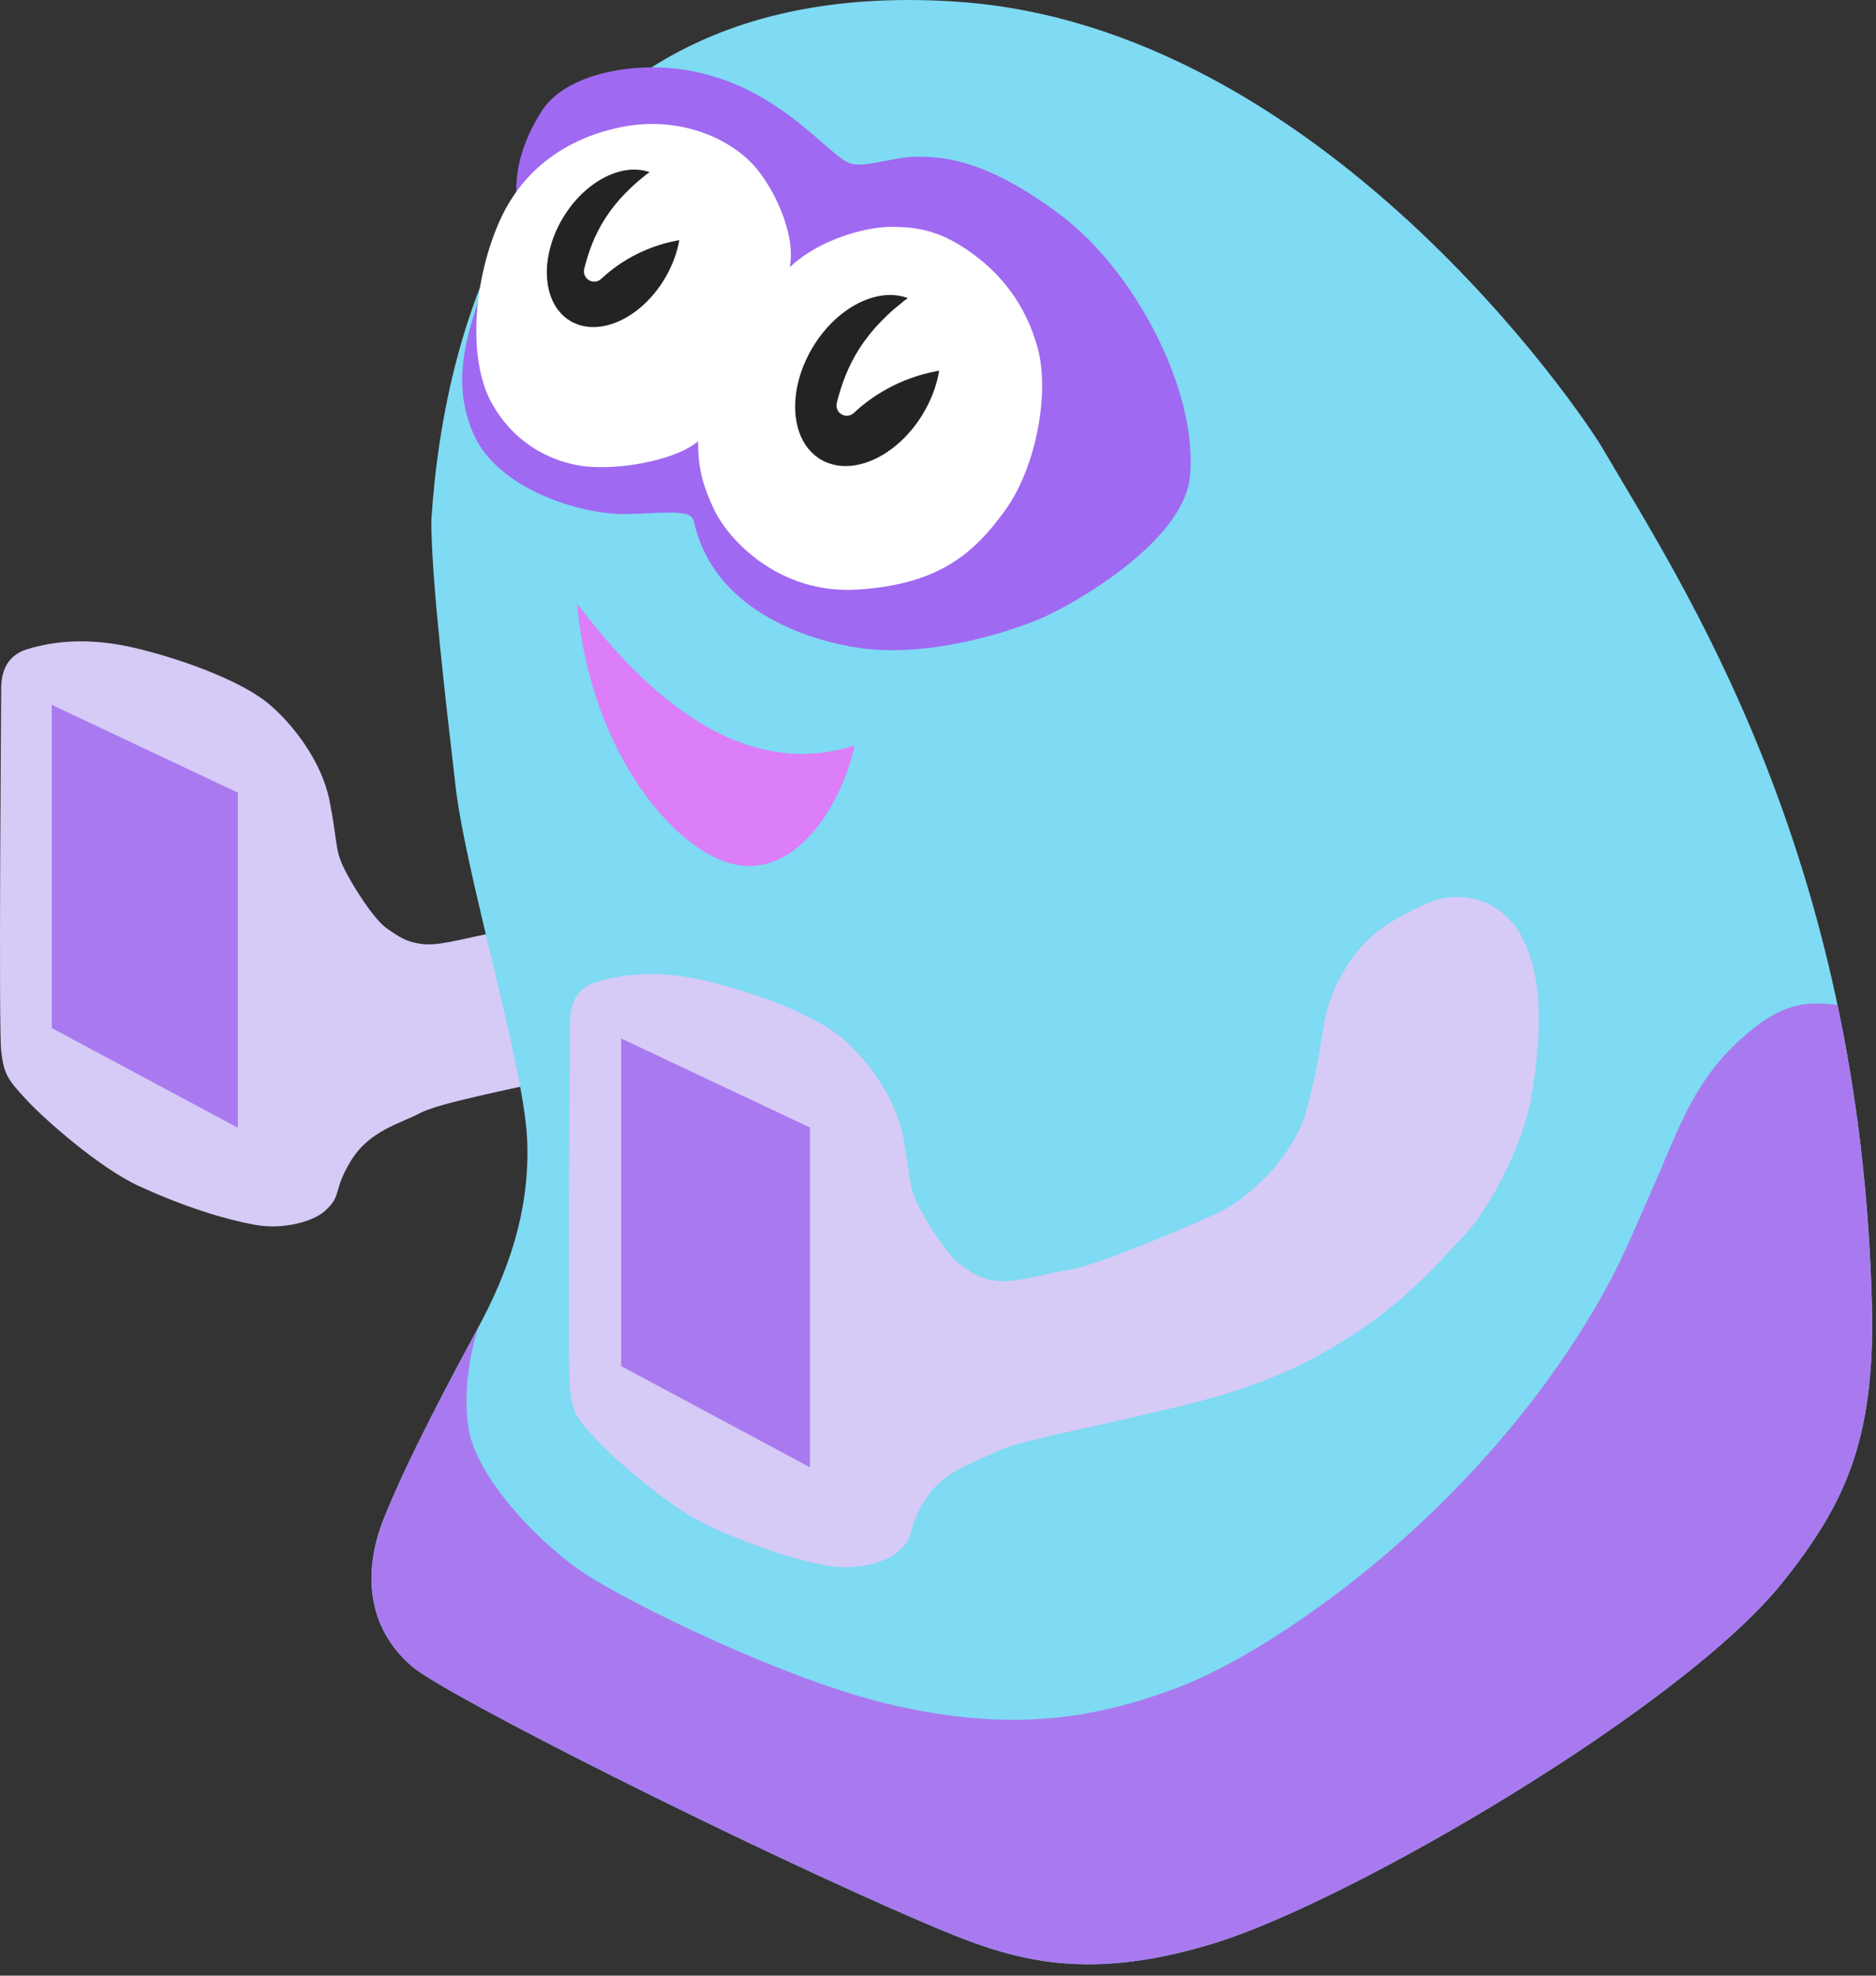<?xml version="1.0" encoding="UTF-8"?> <svg xmlns="http://www.w3.org/2000/svg" viewBox="0 0 90.667 95.437" fill="none"><rect x="0" y="0" width="90.667" height="95.437" fill="#333333" stroke="none"/><path d="M40.723 27.69C38.989 28.525 38.054 29.098 37.062 30.645C36.41 31.661 36.098 32.701 35.97 33.536C35.841 34.371 35.52 36.298 35.134 37.583C34.749 38.868 33.826 40.048 33.271 40.603C32.051 41.823 31.408 42.145 30.573 42.53C29.738 42.915 25.241 44.843 24.02 45.035C22.8 45.228 21.386 45.678 20.551 45.614C19.716 45.549 19.33 45.293 18.688 44.843C18.045 44.393 16.953 42.659 16.568 41.823C16.183 40.988 16.311 40.603 15.925 38.675C15.54 36.748 14.127 34.949 12.97 33.986C11.814 33.022 9.308 31.994 6.738 31.352C4.169 30.709 2.434 31.03 1.342 31.352C0.25 31.673 0.057 32.572 0.057 33.279C0.057 33.986 -0.071 49.597 0.057 50.753C0.186 51.91 0.378 52.167 1.342 53.194C2.171 54.079 4.803 56.421 6.738 57.306C8.987 58.334 10.914 58.912 12.328 59.169C13.741 59.426 15.154 58.977 15.668 58.527C16.568 57.74 16.054 57.563 16.953 56.085C17.853 54.608 19.33 54.287 20.294 53.773C21.258 53.259 25.048 52.552 26.59 52.167C28.132 51.781 31.814 51.129 34.877 49.597C39.374 47.348 41.237 44.907 42.522 43.622C43.807 42.337 45.542 39.125 45.927 36.62C46.313 34.114 46.506 31.48 45.542 29.424C44.578 27.368 42.458 26.854 40.723 27.69Z" fill="#D6CAF7"></path><path d="M11.495 38.29L2.501 34.05V49.661L11.495 54.479V38.29Z" fill="#A97AEF"></path><path d="M46.246 0.081C25.469 -1.318 21.431 15.842 20.845 25.156C20.845 28 21.561 34.014 22.017 37.987C22.5 42.193 25.274 51.339 25.469 54.921C25.664 58.503 24.492 61.564 23.124 64.104L23.02 64.298C21.92 66.34 19.635 70.582 18.5 73.483C17.812 75.242 17.328 78.303 19.933 80.517C21.575 81.912 36.143 89.241 44.683 92.892C48.591 94.563 52.108 95.888 58.686 93.869C65.265 91.85 81.352 82.471 86.171 76.414C89.067 72.774 90.625 69.706 90.47 63.127C89.949 41.113 81.243 28.152 77.443 21.639C76.532 20.076 63.897 1.269 46.246 0.081Z" fill="#7FDAF3"></path><path d="M86.171 76.414C89.067 72.774 90.625 69.705 90.47 63.127C90.342 57.733 89.723 52.883 88.805 48.538L88.776 48.535C87.384 48.406 86.156 48.292 83.957 50.361C81.743 52.446 81.079 54.689 79.789 57.591C78.747 59.936 78.34 61.043 77.119 63.127C71.126 73.353 61.422 79.801 56.993 81.494C52.564 83.188 48.591 83.578 43.316 82.406C38.04 81.234 30.354 77.391 28.27 76.023C26.186 74.655 23.124 71.529 22.669 69.119C22.305 67.191 22.821 64.972 23.124 64.104C22.071 66.061 19.672 70.487 18.5 73.483C17.812 75.241 17.328 78.303 19.933 80.517C21.575 81.912 36.143 89.24 44.683 92.892C48.591 94.563 52.108 95.888 58.686 93.869C65.265 91.85 81.352 82.471 86.171 76.414Z" fill="#A97AEF"></path><path d="M41.307 36.007C34.729 38.156 29.583 31.317 27.89 29.168C28.541 36.528 32.84 41.418 35.771 41.803C38.702 42.189 40.721 38.677 41.307 36.007Z" fill="#DB7EF8"></path><path d="M44.29 7.572C43.183 7.572 41.815 8.121 41.099 7.897C40.057 7.572 37.712 4.185 33.283 3.403C30.684 2.945 27.356 3.534 26.184 5.357C25.012 7.181 24.946 8.614 24.946 9.265C24.946 9.916 23.775 12.259 23.318 13.889C22.862 15.518 21.606 18.193 22.927 21.054C24.1 23.594 27.942 24.832 30.157 24.832C31.293 24.832 32.509 24.671 33.153 24.832C33.414 24.897 33.504 25.047 33.544 25.222C34.642 30.042 40.187 31.161 41.881 31.345C44.877 31.67 48.329 30.693 50.217 29.912C51.78 29.265 57.213 26.199 57.512 23.008C57.903 18.839 54.807 13.08 51.325 10.438C47.547 7.572 45.397 7.572 44.29 7.572Z" fill="#A069F1"></path><path d="M36.28 7.831C37.331 8.881 38.495 11.283 38.169 12.912C39.602 11.544 41.882 10.958 43.054 10.958C44.226 10.958 45.334 11.088 46.831 12.13C48.33 13.172 49.567 14.67 50.153 16.819C50.739 18.969 50.088 22.551 48.59 24.635C47.092 26.719 45.399 28.217 41.491 28.478C37.583 28.739 35.166 25.989 34.522 24.635C33.87 23.268 33.74 22.421 33.74 21.314C32.763 22.16 30.288 22.668 28.53 22.551C27.097 22.456 25.013 21.704 23.775 19.49C22.538 17.275 22.928 13.368 24.166 10.632C25.403 7.897 27.748 6.594 30.028 6.138C32.633 5.617 34.978 6.529 36.28 7.831Z" fill="white"></path><path d="M31.69 13.214C31.155 14.105 30.428 14.741 29.708 15.061C28.985 15.383 28.315 15.374 27.815 15.073C27.315 14.773 26.992 14.186 26.937 13.397C26.882 12.61 27.102 11.669 27.637 10.779C28.172 9.888 28.899 9.253 29.62 8.932C30.342 8.61 31.012 8.619 31.512 8.92C32.012 9.221 32.335 9.808 32.39 10.597C32.445 11.384 32.225 12.324 31.69 13.214Z" fill="#232323" stroke="#232323" stroke-linejoin="round"></path><path fill-rule="evenodd" clip-rule="evenodd" d="M32.88 11.089C31.189 11.351 29.758 12.132 28.717 13.107C29.106 11.552 29.818 10.06 31.88 8.569C32.604 9.077 32.945 10.02 32.88 11.089Z" fill="white"></path><path d="M32.88 11.089L32.956 11.581C33.187 11.545 33.362 11.353 33.376 11.12L32.88 11.089ZM28.717 13.107L28.235 12.987C28.182 13.201 28.275 13.424 28.465 13.536C28.656 13.648 28.897 13.621 29.057 13.47L28.717 13.107ZM31.88 8.569L32.165 8.162C31.991 8.041 31.76 8.042 31.588 8.166L31.88 8.569ZM32.804 10.598C31.007 10.876 29.486 11.706 28.377 12.745L29.057 13.47C30.031 12.558 31.371 11.826 32.956 11.581L32.804 10.598ZM29.2 13.228C29.564 11.769 30.217 10.385 32.171 8.972L31.588 8.166C29.418 9.736 28.648 11.334 28.235 12.987L29.2 13.228ZM31.595 8.977C32.132 9.352 32.443 10.097 32.384 11.059L33.376 11.12C33.448 9.942 33.078 8.801 32.165 8.162L31.595 8.977Z" fill="white"></path><path d="M44.181 19.727C43.597 20.701 42.8 21.398 42.008 21.75C41.215 22.104 40.472 22.096 39.913 21.761C39.355 21.425 38.999 20.772 38.939 19.906C38.878 19.041 39.12 18.011 39.705 17.037C40.29 16.063 41.086 15.366 41.878 15.014C42.672 14.66 43.415 14.667 43.974 15.003C44.532 15.339 44.887 15.992 44.948 16.858C45.008 17.723 44.767 18.753 44.181 19.727Z" fill="#232323" stroke="#232323" stroke-linejoin="round"></path><path fill-rule="evenodd" clip-rule="evenodd" d="M45.45 17.394C43.611 17.677 42.056 18.526 40.924 19.587C41.347 17.897 42.12 16.277 44.359 14.658C45.148 15.207 45.52 16.231 45.45 17.394Z" fill="white"></path><path d="M45.45 17.394L45.526 17.885C45.757 17.85 45.932 17.657 45.946 17.424L45.45 17.394ZM40.924 19.587L40.442 19.466C40.389 19.68 40.482 19.904 40.673 20.015C40.863 20.127 41.104 20.1 41.264 19.949L40.924 19.587ZM44.359 14.658L44.643 14.25C44.469 14.129 44.238 14.131 44.067 14.255L44.359 14.658ZM45.374 16.903C43.429 17.202 41.783 18.1 40.584 19.224L41.264 19.949C42.328 18.952 43.793 18.152 45.526 17.885L45.374 16.903ZM41.407 19.707C41.805 18.114 42.519 16.602 44.65 15.061L44.067 14.255C41.72 15.952 40.889 17.679 40.442 19.466L41.407 19.707ZM44.074 15.066C44.675 15.484 45.017 16.309 44.954 17.364L45.946 17.424C46.022 16.153 45.62 14.931 44.643 14.25L44.074 15.066Z" fill="white"></path><path d="M68.776 43.718C67.017 44.565 66.069 45.146 65.063 46.714C64.403 47.744 64.087 48.798 63.956 49.645C63.826 50.491 63.5 52.445 63.11 53.748C62.719 55.051 61.783 56.247 61.221 56.809C59.983 58.047 59.332 58.372 58.485 58.763C57.639 59.154 53.079 61.108 51.842 61.303C50.604 61.499 49.172 61.955 48.325 61.889C47.478 61.824 47.087 61.564 46.436 61.108C45.785 60.652 44.677 58.893 44.287 58.047C43.896 57.2 44.026 56.809 43.636 54.855C43.245 52.901 41.812 51.078 40.639 50.101C39.467 49.124 36.927 48.082 34.321 47.43C31.716 46.779 29.958 47.105 28.851 47.43C27.743 47.756 27.548 48.668 27.548 49.384C27.548 50.101 27.418 65.928 27.548 67.1C27.678 68.272 27.874 68.533 28.851 69.575C29.691 70.471 32.36 72.847 34.321 73.743C36.601 74.785 38.555 75.372 39.988 75.632C41.421 75.893 42.854 75.437 43.375 74.981C44.287 74.183 43.766 74.004 44.677 72.506C45.589 71.008 47.087 70.682 48.064 70.161C49.041 69.64 52.884 68.924 54.447 68.533C56.01 68.142 59.743 67.48 62.849 65.928C67.408 63.648 69.297 61.173 70.6 59.87C71.902 58.568 73.661 55.311 74.052 52.771C74.442 50.231 74.638 47.561 73.661 45.476C72.684 43.392 70.534 42.871 68.776 43.718Z" fill="#D6CAF7"></path><path d="M39.141 54.465L30.022 50.166V65.993L39.141 70.878V54.465Z" fill="#A97AEF"></path></svg> 